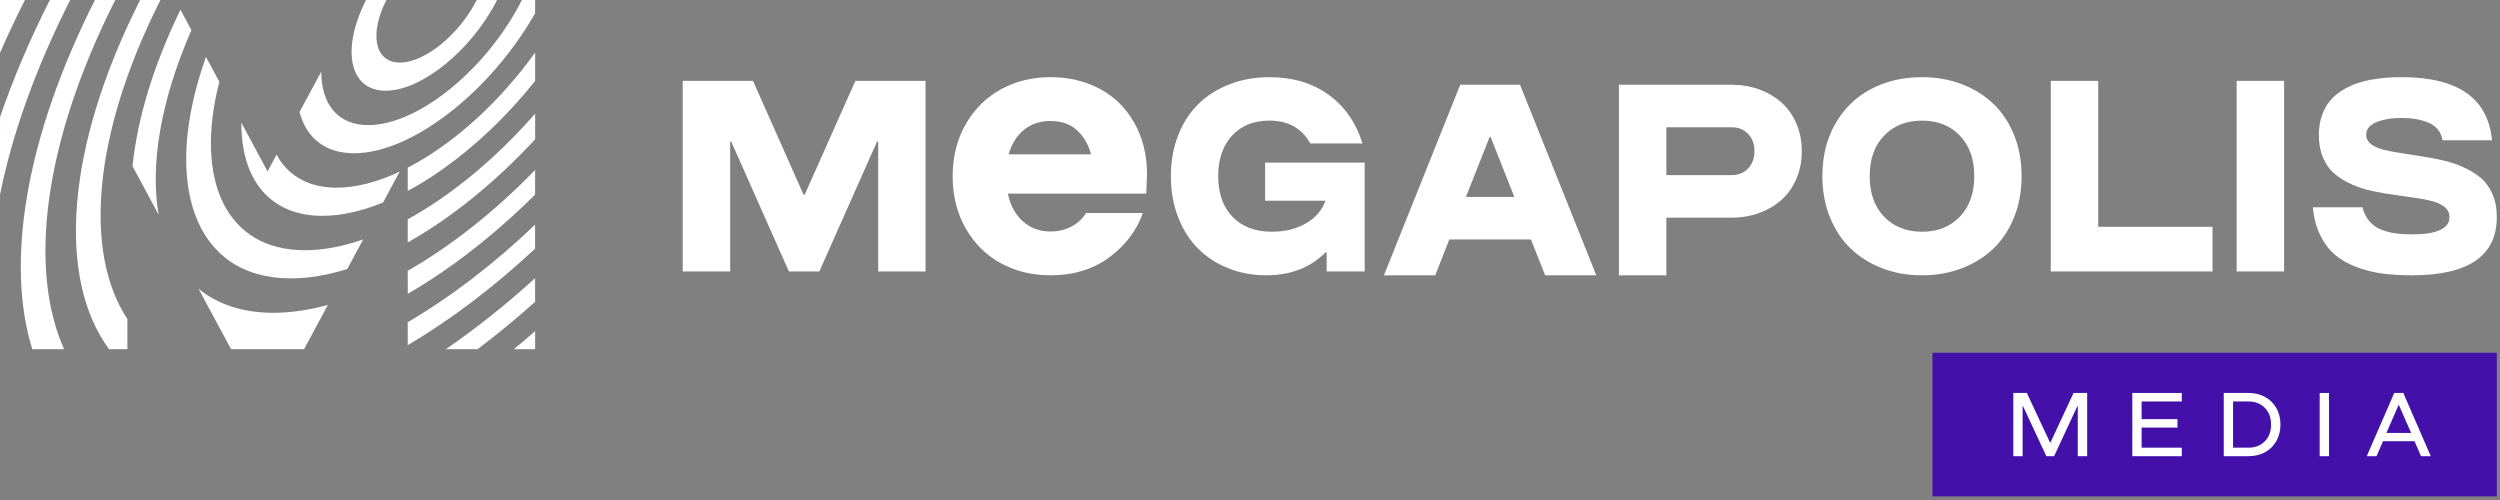 <?xml version="1.0" encoding="UTF-8" standalone="no"?> <svg xmlns="http://www.w3.org/2000/svg" xmlns:xlink="http://www.w3.org/1999/xlink" xmlns:serif="http://www.serif.com/" width="100%" height="100%" viewBox="0 0 615 123" xml:space="preserve" style="fill-rule:evenodd;clip-rule:evenodd;stroke-linejoin:round;stroke-miterlimit:2;"><rect x="0" y="0" width="615" height="123" fill="#808080" stroke="none"/> <g transform="matrix(1,0,0,1,-302.543,-335.445)"> <g transform="matrix(1,0,0,1,550.665,384.191)"> <path d="M0,-10.783L20.274,-10.783C19.62,-13.218 18.469,-15.194 16.82,-16.709C15.172,-18.224 12.996,-18.981 10.293,-18.981C7.738,-18.981 5.57,-18.261 3.787,-16.821C2.005,-15.379 0.743,-13.367 0,-10.783M10.293,18.981C5.807,18.981 1.745,17.993 -1.894,16.018C-5.532,14.043 -8.421,11.184 -10.56,7.441C-12.699,3.698 -13.768,-0.579 -13.768,-5.392C-13.768,-10.204 -12.691,-14.481 -10.538,-18.224C-8.384,-21.967 -5.488,-24.825 -1.849,-26.801C1.79,-28.777 5.837,-29.764 10.293,-29.764C14.778,-29.764 18.811,-28.813 22.39,-26.913C25.969,-25.011 28.806,-22.227 30.9,-18.558C32.995,-14.889 34.042,-10.649 34.042,-5.837L33.863,-1.114L-0.178,-1.114C0.416,1.767 1.641,4.04 3.498,5.703C5.354,7.367 7.619,8.198 10.293,8.198C12.164,8.198 13.865,7.805 15.395,7.018C16.924,6.231 18.15,5.109 19.07,3.653L33.017,3.653C31.502,7.961 28.754,11.592 24.774,14.548C20.793,17.504 15.966,18.981 10.293,18.981" style="fill:white;fill-rule:nonzero;"></path> </g> <g transform="matrix(1,0,0,1,663.164,375.58)"> <path d="M0,8.304L11.9,8.304L6.081,-6.408L5.819,-6.408L0,8.304ZM32.072,27.593L19.485,27.593L15.987,18.766L-4.087,18.766L-7.552,27.593L-20.172,27.593L-1.406,-19.289L13.306,-19.289L32.072,27.593Z" style="fill:white;fill-rule:nonzero;"></path> </g> <g transform="matrix(1,0,0,1,487.787,402.224)"> <path d="M0,-46.882L12.423,-18.897L12.718,-18.897L25.174,-46.882L42.436,-46.882L42.436,0L30.797,0L30.797,-31.941L30.503,-31.941L16.314,0L8.827,0L-5.362,-31.941L-5.623,-31.941L-5.623,0L-17.295,0L-17.295,-46.882" style="fill:white;fill-rule:nonzero;"></path> </g> <g transform="matrix(1,0,0,1,614.023,354.427)"> <path d="M0,48.745C-3.314,48.745 -6.408,48.173 -9.285,47.029C-12.162,45.884 -14.642,44.278 -16.723,42.206C-18.804,40.136 -20.445,37.564 -21.643,34.491C-22.842,31.418 -23.441,28.039 -23.441,24.356C-23.441,20.673 -22.836,17.3 -21.626,14.237C-20.417,11.176 -18.745,8.609 -16.608,6.538C-14.472,4.468 -11.912,2.86 -8.925,1.716C-5.939,0.572 -2.703,0 0.785,0C6.494,0 11.344,1.438 15.333,4.315C19.322,7.192 22.111,11.192 23.702,16.314L10.854,16.314C8.782,12.565 5.427,10.69 0.785,10.69C-3.052,10.69 -6.109,11.916 -8.386,14.368C-10.663,16.82 -11.802,20.15 -11.802,24.356C-11.802,28.585 -10.625,31.919 -8.271,34.36C-5.917,36.801 -2.67,38.022 1.471,38.022C4.588,38.022 7.34,37.347 9.726,35.995C12.113,34.643 13.731,32.78 14.581,30.404L-0.262,30.404L-0.262,21.021L24.226,21.021L24.226,47.797L14.875,47.797L14.875,43.122L14.581,43.122C10.832,46.871 5.971,48.745 0,48.745" style="fill:white;fill-rule:nonzero;"></path> </g> <g transform="matrix(1,0,0,1,712.468,380.942)"> <path d="M0,-2.42L16.052,-2.42C17.709,-2.42 19.06,-2.964 20.106,-4.055C21.152,-5.144 21.675,-6.561 21.675,-8.305C21.675,-10.048 21.152,-11.464 20.106,-12.555C19.06,-13.645 17.709,-14.19 16.052,-14.19L0,-14.19L0,-2.42ZM16.052,8.042L0,8.042L0,22.231L-11.671,22.231L-11.671,-24.651L16.052,-24.651C18.493,-24.651 20.766,-24.264 22.869,-23.491C24.972,-22.717 26.797,-21.638 28.345,-20.254C29.892,-18.869 31.107,-17.148 31.99,-15.088C32.873,-13.029 33.314,-10.768 33.314,-8.305C33.314,-5.841 32.873,-3.581 31.99,-1.521C31.107,0.539 29.892,2.261 28.345,3.645C26.797,5.029 24.972,6.108 22.869,6.881C20.766,7.655 18.493,8.042 16.052,8.042" style="fill:white;fill-rule:nonzero;"></path> </g> <g transform="matrix(1,0,0,1,775.367,365.15)"> <path d="M0,27.299C3.836,27.299 6.936,26.068 9.301,23.605C11.666,21.142 12.848,17.818 12.848,13.633C12.848,9.449 11.666,6.125 9.301,3.662C6.936,1.199 3.836,-0.032 0,-0.032C-3.858,-0.032 -6.969,1.199 -9.334,3.662C-11.699,6.125 -12.881,9.449 -12.881,13.633C-12.881,17.818 -11.699,21.142 -9.334,23.605C-6.969,26.068 -3.858,27.299 0,27.299M0,38.022C-3.509,38.022 -6.762,37.45 -9.759,36.306C-12.756,35.162 -15.344,33.549 -17.523,31.467C-19.703,29.386 -21.414,26.814 -22.656,23.752C-23.899,20.69 -24.52,17.317 -24.52,13.633C-24.52,8.729 -23.452,4.419 -21.316,0.703C-19.18,-3.012 -16.265,-5.846 -12.57,-7.797C-8.876,-9.747 -4.686,-10.723 0,-10.723C3.509,-10.723 6.762,-10.151 9.759,-9.007C12.756,-7.862 15.344,-6.255 17.523,-4.184C19.703,-2.113 21.409,0.453 22.64,3.515C23.871,6.577 24.487,9.95 24.487,13.633C24.487,17.317 23.871,20.69 22.64,23.752C21.409,26.814 19.703,29.386 17.523,31.467C15.344,33.549 12.75,35.162 9.742,36.306C6.735,37.45 3.487,38.022 0,38.022" style="fill:white;fill-rule:nonzero;"></path> </g> <g transform="matrix(1,0,0,1,807.032,355.342)"> <path d="M0,46.882L0,0L11.671,0L11.671,35.897L39.787,35.897L39.787,46.882L0,46.882Z" style="fill:white;fill-rule:nonzero;"></path> </g> <g transform="matrix(1,0,0,1,0,-32.434)"> <rect x="852.758" y="387.776" width="11.671" height="46.882" style="fill:white;"></rect> </g> <g transform="matrix(1,0,0,1,895.866,354.427)"> <path d="M0,48.745C-2.659,48.745 -5.084,48.598 -7.274,48.304C-9.465,48.009 -11.59,47.475 -13.649,46.702C-15.709,45.929 -17.464,44.925 -18.913,43.694C-20.362,42.463 -21.572,40.861 -22.542,38.888C-23.512,36.916 -24.117,34.622 -24.356,32.006L-12.162,32.006C-11.813,33.379 -11.241,34.529 -10.445,35.455C-9.65,36.382 -8.669,37.069 -7.503,37.515C-6.337,37.962 -5.171,38.267 -4.005,38.43C-2.839,38.594 -1.504,38.676 0,38.676C6.168,38.676 9.252,37.249 9.252,34.393C9.252,33.456 8.887,32.666 8.157,32.022C7.427,31.38 6.44,30.89 5.198,30.551C3.956,30.214 2.528,29.93 0.915,29.701C-0.698,29.472 -2.387,29.233 -4.152,28.982C-5.918,28.732 -7.688,28.426 -9.465,28.067C-11.241,27.707 -12.936,27.179 -14.549,26.481C-16.161,25.784 -17.589,24.934 -18.831,23.931C-20.074,22.929 -21.06,21.599 -21.79,19.942C-22.52,18.287 -22.885,16.368 -22.885,14.188C-22.885,12.445 -22.635,10.865 -22.133,9.448C-21.632,8.031 -20.984,6.838 -20.188,5.868C-19.393,4.899 -18.412,4.049 -17.246,3.318C-16.08,2.588 -14.914,2.016 -13.747,1.602C-12.581,1.188 -11.29,0.855 -9.873,0.604C-8.457,0.354 -7.182,0.191 -6.048,0.114C-4.915,0.038 -3.738,0 -2.517,0C11.323,0 18.733,5.177 19.714,15.529L7.519,15.529C7.367,14.439 6.958,13.518 6.293,12.766C5.629,12.014 4.789,11.448 3.776,11.066C2.763,10.685 1.749,10.418 0.736,10.265C-0.278,10.113 -1.362,10.036 -2.517,10.036C-5.002,10.036 -7.078,10.385 -8.745,11.083C-10.413,11.781 -11.247,12.815 -11.247,14.188C-11.247,15.06 -10.881,15.796 -10.151,16.395C-9.421,16.995 -8.435,17.458 -7.193,17.785C-5.95,18.112 -4.523,18.401 -2.91,18.651C-1.297,18.902 0.398,19.163 2.174,19.436C3.95,19.709 5.721,20.041 7.487,20.433C9.252,20.825 10.941,21.381 12.554,22.1C14.167,22.819 15.595,23.686 16.837,24.699C18.079,25.713 19.065,27.048 19.796,28.704C20.526,30.361 20.891,32.257 20.891,34.393C20.891,43.961 13.927,48.745 0,48.745" style="fill:white;fill-rule:nonzero;"></path> </g> <g transform="matrix(-0.474,-0.88,-0.88,0.474,321.16,366.267)"> <path d="M7.122,-36.188L12.813,-36.188C3.741,-23.612 -5.965,-13.99 -15.505,-7.544L-29.079,-7.544C-17.406,-11.396 -4.685,-21.133 7.122,-36.188" style="fill:white;fill-rule:nonzero;"></path> </g> <g transform="matrix(1,0,0,1,351.377,421.355)"> <path d="M0,-14.883L8.014,0L25.961,0L31.828,-10.898C27.191,-9.633 22.69,-8.962 18.414,-8.962C10.827,-8.962 4.662,-11.071 0,-14.883" style="fill:white;fill-rule:nonzero;"></path> </g> <g transform="matrix(-1,0,0,1,303.94,421.356)"> <path d="M-26.961,-85.911L-21.959,-85.911C-4.68,-51.743 0,-21.024 -6.549,0L-14.376,0C-5.576,-19.671 -9.22,-50.83 -26.961,-85.911" style="fill:white;fill-rule:nonzero;"></path> </g> <g transform="matrix(-0.969,-0.248,-0.248,0.969,301.727,381.71)"> <path d="M-1.197,-48.058C1.202,-37.229 2.757,-26.88 3.532,-17.115L-1.197,1.389C-0.409,-13.608 -1.924,-30.704 -6.043,-49.296L-1.197,-48.058Z" style="fill:white;fill-rule:nonzero;"></path> </g> <g transform="matrix(1,0,0,1,370.576,380.664)"> <path d="M0,-7.169L-2.212,-3.062L-8.663,-15.044C-8.733,-1.207 -1.776,7.875 11.279,7.875C15.938,7.875 20.99,6.717 26.195,4.601L30.288,-3C24.875,-0.463 19.59,0.95 14.781,0.95C7.769,0.95 2.78,-2.05 0,-7.169" style="fill:white;fill-rule:nonzero;"></path> </g> <g transform="matrix(1,0,0,1,434.186,416.895)"> <path d="M0,4.46L0,0C-1.739,1.521 -3.487,3.008 -5.244,4.46L0,4.46Z" style="fill:white;fill-rule:nonzero;"></path> </g> <g transform="matrix(1,0,0,1,302.543,348.438)"> <path d="M0,-12.993L0,0C1.876,-4.279 3.913,-8.611 6.129,-12.993L0,-12.993Z" style="fill:white;fill-rule:nonzero;"></path> </g> <g transform="matrix(0,1,1,0,407.209,349.713)"> <path d="M26.977,-4.367L32.687,-4.367C26.856,6.534 17.266,17.686 5.636,26.977L-1.343,26.977C11.037,18.113 21.268,6.695 26.977,-4.367" style="fill:white;fill-rule:nonzero;"></path> </g> <g transform="matrix(1,0,0,1,397.42,335.445)"> <path d="M0,22.315C8.887,22.315 21.179,12.305 27.401,0L22.4,0C18.101,8.5 9.641,15.39 3.502,15.39C-2.636,15.39 -4.128,8.5 0.17,0L-4.832,0C-11.054,12.305 -8.887,22.315 0,22.315" style="fill:white;fill-rule:nonzero;"></path> </g> <g transform="matrix(0,1,1,0,408.359,363.568)"> <path d="M25.828,-5.517L31.511,-5.517C25.489,5.208 16.708,16.058 6.143,25.828L-0.166,25.828C10.816,16.223 19.889,5.272 25.828,-5.517" style="fill:white;fill-rule:nonzero;"></path> </g> <g transform="matrix(0.697,0.717,0.717,-0.697,396.678,391.869)"> <path d="M15.672,-6.626C18.672,5.295 20.147,18.788 20.01,32.853L15.672,37.065C16.062,22.871 14.673,9.224 11.608,-2.68L15.672,-6.626Z" style="fill:white;fill-rule:nonzero;"></path> </g> <g transform="matrix(0.687,0.726,0.726,-0.687,396.972,404.347)"> <path d="M15.672,-6.747C18.415,5.242 19.864,18.507 19.966,32.341L15.672,36.404C15.743,22.473 14.351,9.116 11.561,-2.857L15.672,-6.747Z" style="fill:white;fill-rule:nonzero;"></path> </g> <g transform="matrix(1,0,0,1,342.016,421.356)"> <path d="M0,-85.911L-5.002,-85.911C-23.534,-49.264 -25.333,-17.195 -12.636,0L-8.13,0L-8.13,-7.405C-18.844,-23.691 -16.766,-52.758 0,-85.911" style="fill:white;fill-rule:nonzero;"></path> </g> <g transform="matrix(0.777,0.629,0.629,-0.777,415.235,417.415)"> <path d="M6.205,-0.043C7.643,5.766 8.869,11.769 9.872,17.92L6.205,22.447C4.737,12.878 2.693,3.672 0.123,-4.971L6.205,-0.043Z" style="fill:white;fill-rule:nonzero;"></path> </g> <g transform="matrix(1,0,0,1,430.934,373.149)"> <path d="M0,-37.705C-8.596,-20.706 -25.518,-6.926 -37.795,-6.926C-45.335,-6.926 -49.362,-12.128 -49.362,-20.077L-54.719,-10.128C-53.027,-3.851 -48.456,0 -41.297,0C-27.073,0 -7.69,-15.183 3.252,-34.458L3.252,-37.705L0,-37.705Z" style="fill:white;fill-rule:nonzero;"></path> </g> <g transform="matrix(1,0,0,1,356.501,397.806)"> <path d="M0,-42.236L-3.297,-48.359C-14.328,-17.29 -6.237,6.123 17.571,6.123C21.969,6.123 26.64,5.319 31.459,3.821L35.382,-3.464C30.406,-1.736 25.583,-0.803 21.073,-0.803C1.609,-0.803 -6.172,-18.122 0,-42.236" style="fill:white;fill-rule:nonzero;"></path> </g> <g transform="matrix(-1,0,0,1,1694.7,89.779)"> <rect x="777.943" y="332.445" width="138.814" height="35.331" style="fill:rgb(67,17,170);"></rect> </g> <g transform="matrix(1,0,0,1,815.986,447.666)"> <path d="M0,-15.552L0,0L-2.31,0L-2.31,-12.331L-2.397,-12.331L-8.134,0L-10.043,0L-15.791,-12.331L-15.878,-12.331L-15.878,0L-18.166,0L-18.166,-15.552L-14.836,-15.552L-9.132,-3.351L-9.035,-3.351L-3.352,-15.552L0,-15.552Z" style="fill:white;fill-rule:nonzero;"></path> </g> <g transform="matrix(1,0,0,1,829.38,439.152)"> <path d="M0,1.476L0,6.421L9.88,6.421L9.88,8.514L-2.288,8.514L-2.288,-7.038L9.88,-7.038L9.88,-4.944L0,-4.944L0,-0.596L8.818,-0.596L8.818,1.476L0,1.476Z" style="fill:white;fill-rule:nonzero;"></path> </g> <g transform="matrix(1,0,0,1,851.874,434.206)"> <path d="M0,11.367L3.796,11.367C5.416,11.367 6.746,10.853 7.787,9.827C8.828,8.8 9.349,7.419 9.349,5.684C9.349,3.949 8.828,2.567 7.787,1.541C6.746,0.514 5.416,0.001 3.796,0.001L0,0.001L0,11.367ZM-2.288,13.46L-2.288,-2.093L3.796,-2.093C5.292,-2.093 6.634,-1.776 7.82,-1.144C9.005,-0.511 9.942,0.398 10.628,1.584C11.316,2.77 11.659,4.137 11.659,5.684C11.659,7.231 11.316,8.597 10.628,9.784C9.942,10.969 9.005,11.878 7.82,12.511C6.634,13.144 5.292,13.46 3.796,13.46L-2.288,13.46Z" style="fill:white;fill-rule:nonzero;"></path> </g> <g transform="matrix(1,0,0,1,0,89.78)"> <rect x="873.184" y="342.334" width="2.289" height="15.552" style="fill:white;"></rect> </g> <g transform="matrix(1,0,0,1,889.605,437.84)"> <path d="M0,4.1L6.073,4.1L3.069,-2.743L2.982,-2.743L0,4.1ZM10.91,9.826L8.513,9.826L6.908,6.139L-0.836,6.139L-2.441,9.826L-4.837,9.826L1.919,-5.726L4.153,-5.726L10.91,9.826Z" style="fill:white;fill-rule:nonzero;"></path> </g> </g> </svg> 